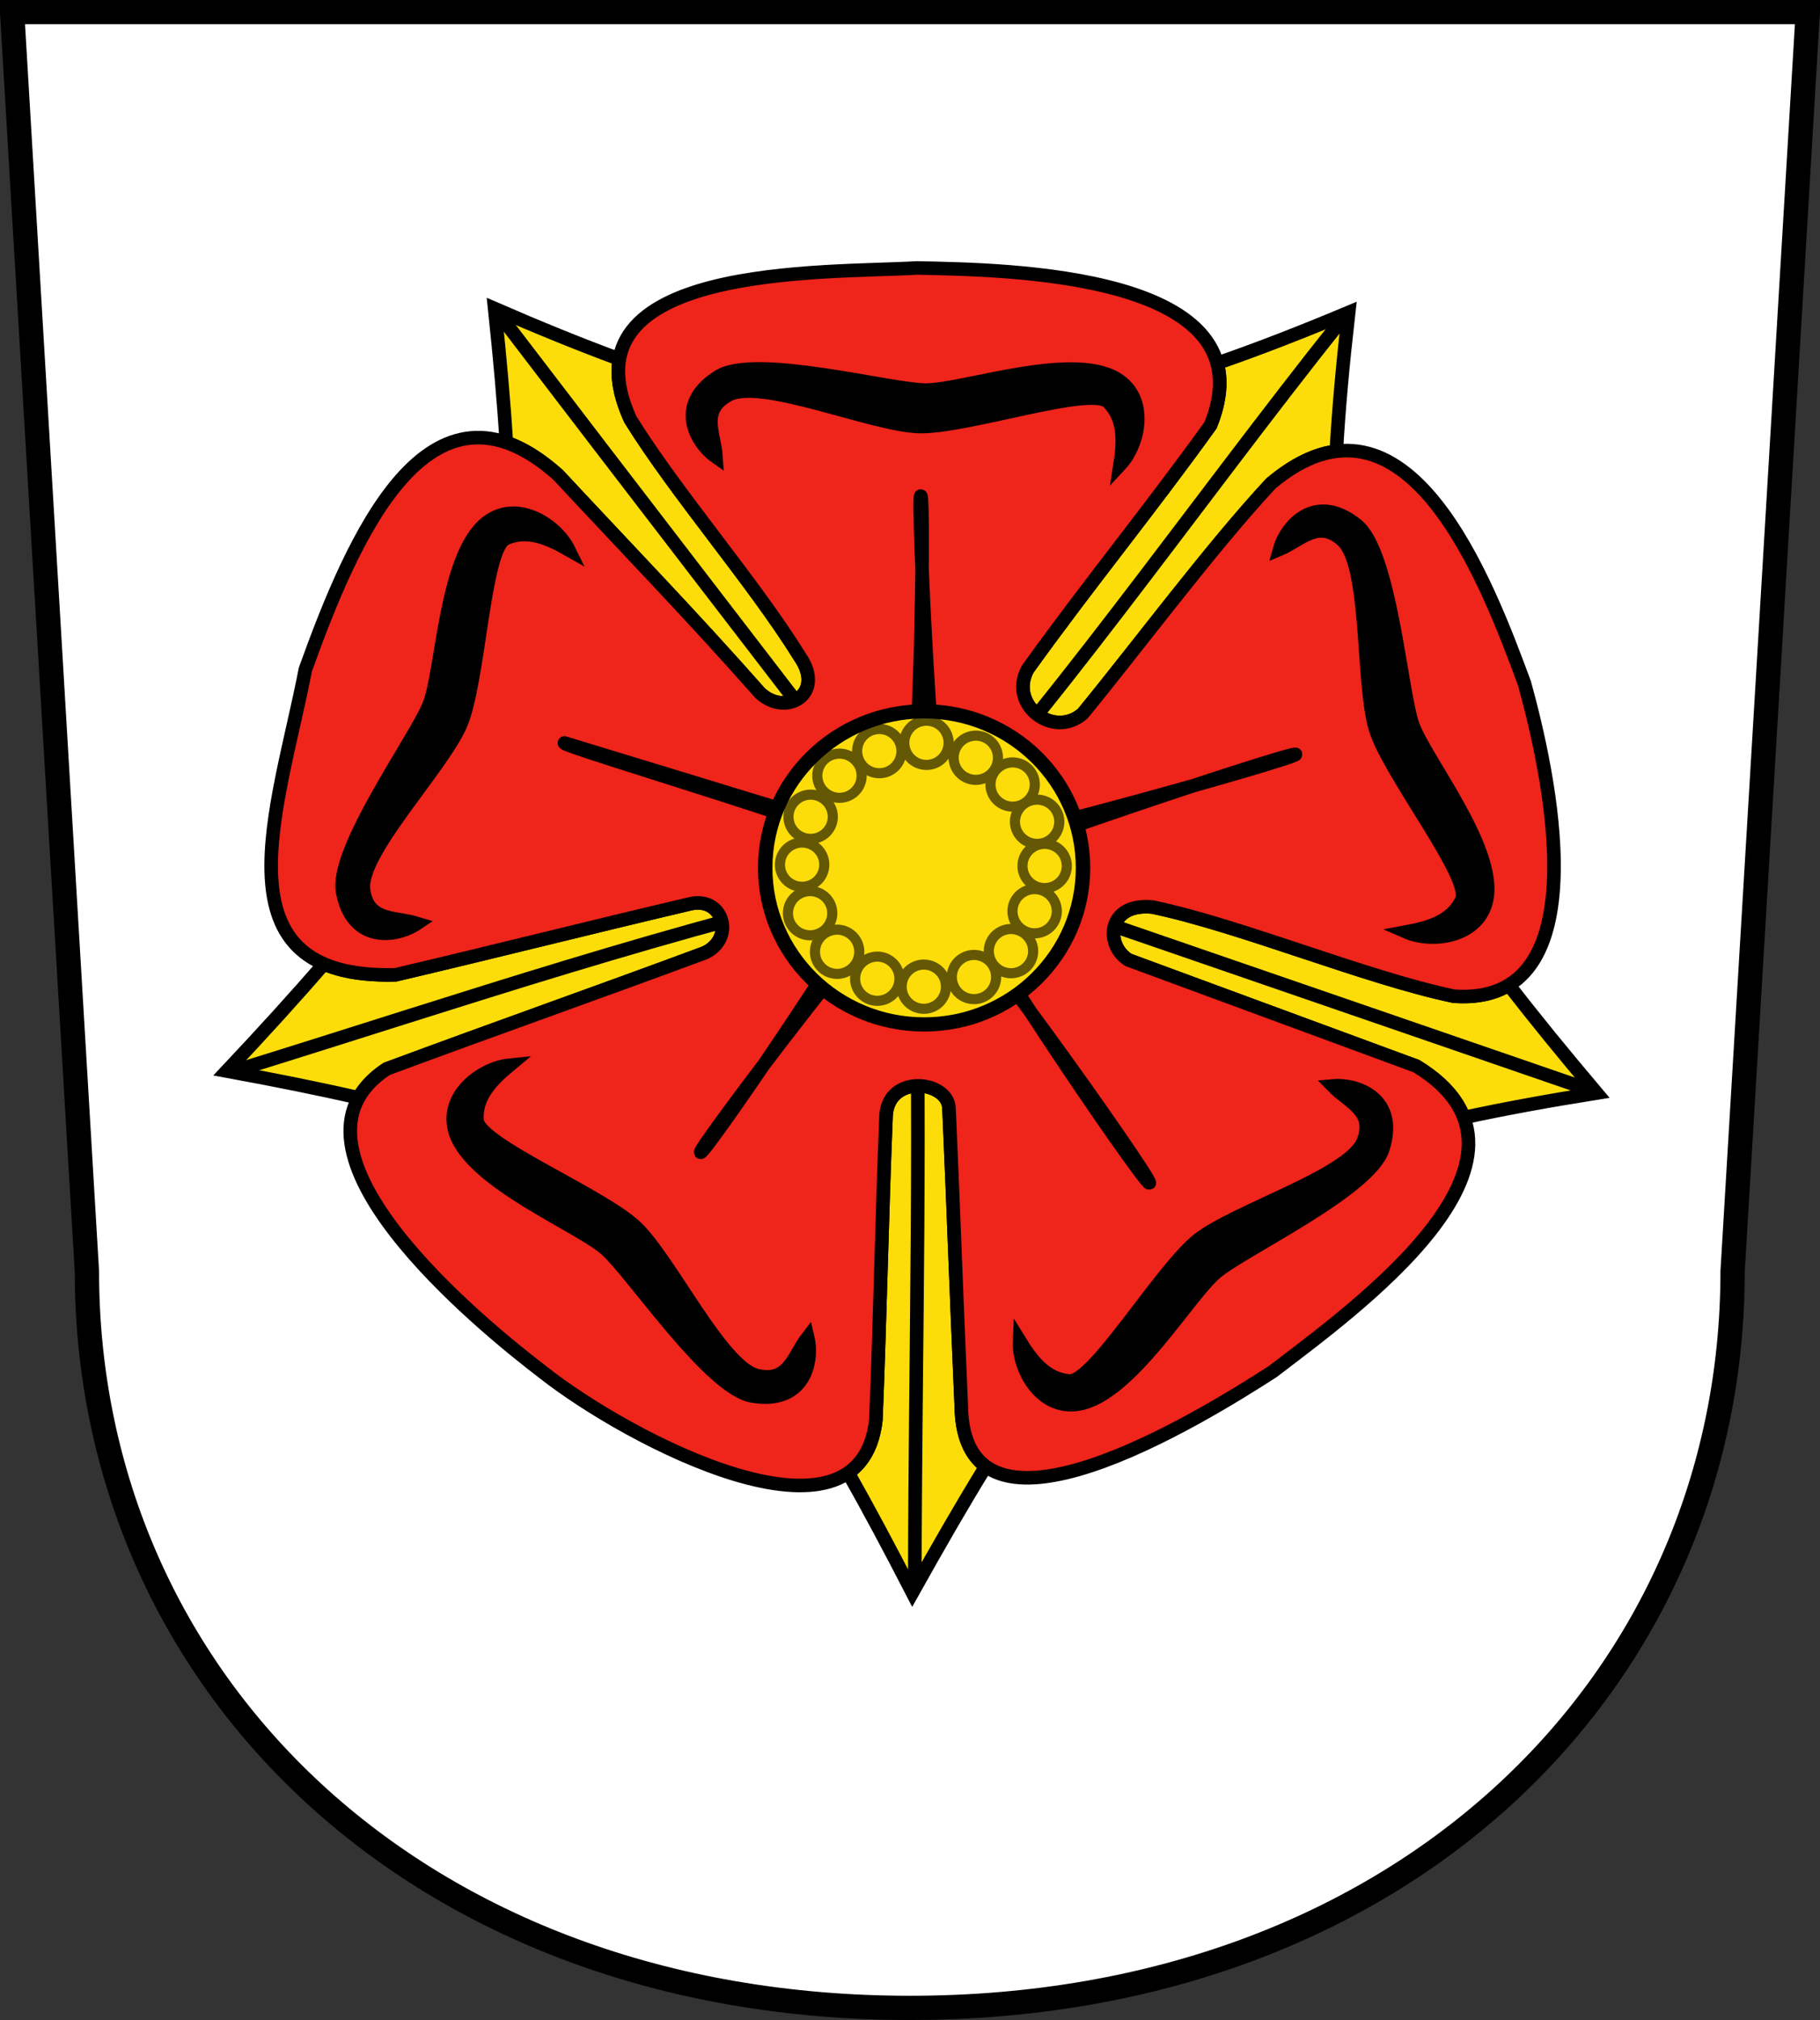 <?xml version="1.0" encoding="UTF-8" standalone="no"?>
<svg
   xmlns:dc="http://purl.org/dc/elements/1.1/"
   xmlns:cc="http://creativecommons.org/ns#"
   xmlns:rdf="http://www.w3.org/1999/02/22-rdf-syntax-ns#"
   xmlns:svg="http://www.w3.org/2000/svg"
   xmlns="http://www.w3.org/2000/svg"
   xmlns:sodipodi="http://sodipodi.sourceforge.net/DTD/sodipodi-0.dtd"
   xmlns:inkscape="http://www.inkscape.org/namespaces/inkscape"
   width="600.083"
   height="666.085"
   id="svg1382"
   sodipodi:version="0.32"
   inkscape:version="0.46"
   sodipodi:docname="Kreiswappen_des_Kreises_Lippe.svg"
   sodipodi:docbase="/home"
   version="1.0"
   inkscape:r_cx="true"
   inkscape:r_cy="true"
   inkscape:output_extension="org.inkscape.output.svg.inkscape">
  <rect width="100%" height="100%" fill="#333333" stroke="none"/>
  <sodipodi:namedview
     inkscape:window-height="667"
     inkscape:window-width="1024"
     inkscape:pageshadow="2"
     inkscape:pageopacity="0.0"
     borderopacity="1.0"
     bordercolor="#666666"
     pagecolor="#ffffff"
     id="base"
     width="510px"
     height="310px"
     units="px"
     inkscape:zoom="1"
     inkscape:cx="317.93855"
     inkscape:cy="479.73475"
     inkscape:window-x="0"
     inkscape:window-y="29"
     inkscape:current-layer="svg1382"
     showgrid="false" />
  <defs
     id="defs1384">
    <inkscape:perspective
       sodipodi:type="inkscape:persp3d"
       inkscape:vp_x="0 : 150 : 1"
       inkscape:vp_y="0 : 1000 : 0"
       inkscape:vp_z="500 : 150 : 1"
       inkscape:persp3d-origin="250 : 100 : 1"
       id="perspective39" />
  </defs>
  <g
     style="fill-rule:evenodd"
     id="wappen"
     transform="matrix(6.398,0,0,6.382,-0.678,45.856)">
    <path
       sodipodi:nodetypes="cccccc"
       id="path2594"
       d="M 0.731,-6.559 L 4.585,58.508 C 4.585,79.602 21.532,96.559 47.001,96.559 C 72.471,96.559 89.394,79.602 89.394,58.508 L 93.269,-6.559 L 0.731,-6.559 z"
       style="opacity:1;fill:#ffffff;fill-opacity:1;fill-rule:nonzero;stroke:#000000;stroke-width:1.252;stroke-linecap:butt;stroke-linejoin:miter;marker:none;marker-start:none;marker-mid:none;marker-end:none;stroke-miterlimit:4;stroke-dasharray:none;stroke-dashoffset:0;stroke-opacity:1;visibility:visible;display:inline;overflow:visible;enable-background:accumulate" />
    <g
       transform="matrix(0.701,0,0,0.701,14.473,7.203)"
       style="opacity:1"
       id="g2596">
      <path
         id="kelchblaetter"
         transform="matrix(0.282,0,0,0.282,0,-1.4659981e-6)"
         d="M 56.281,7.875 C 57.633,20.726 58.675,32.291 59.312,42.875 C 63.559,44.332 68.054,47.068 72.844,51.375 C 91.693,71.677 107.12,87.573 125.469,108.375 C 132.255,114.667 142.557,108.583 135.844,98.875 C 123.781,79.365 103.719,56.354 91.656,36.844 C 88.82,30.63 88.016,25.43 88.781,21.062 C 78.56,17.297 67.822,12.898 56.281,7.875 z M 278.906,8.875 C 266.676,14.019 255.335,18.442 244.625,22.156 C 245.854,26.668 245.454,32.017 242.906,38.344 C 226.844,60.771 211.281,79.698 195.219,102.125 C 190.156,111.552 202.048,120.357 209.594,113.719 C 224.407,95.581 243.135,70.286 258.656,53.562 C 264.762,48.421 270.43,45.816 275.688,45.156 C 276.308,34.115 277.398,22.138 278.906,8.875 z M 108.812,163.219 C 108.319,163.248 107.787,163.312 107.25,163.438 C 79.656,169.953 58.062,175.484 30.469,182 C 22.57,182.22 16.442,181.189 11.75,179.156 C 4.359,187.761 -4.035,196.992 -13.562,207.156 C -0.968,209.469 10.402,211.758 20.812,214.156 C 22.342,211.393 24.716,208.847 28.125,206.594 C 57.109,195.812 82.078,187.031 111.062,176.25 C 118.548,172.705 116.218,162.784 108.812,163.219 z M 225.656,164.219 C 215.754,164.488 215.707,174.591 221.531,178.125 C 246.536,187.37 271.557,196.63 296.562,205.875 C 303.238,209.954 307.141,214.501 308.938,219.312 C 319.408,217.033 330.884,214.938 343.562,212.906 C 334.998,202.751 327.406,193.43 320.656,184.656 C 316.975,186.906 312.276,188.029 306.312,187.594 C 283.182,182.729 250.911,169.146 227.781,164.281 C 227.032,164.207 226.316,164.201 225.656,164.219 z M 166.75,211.031 C 162.782,211.005 158.726,213.231 158.312,218.625 C 157.193,246.438 156.776,270.5 155.656,298.312 C 154.907,305.03 152.316,309.473 148.438,312.156 C 153.746,321.599 159.281,331.96 165.188,343.469 C 171.975,331.282 178.248,320.356 184.312,310.5 C 180.359,307.643 177.97,302.541 177.906,294.406 C 176.677,266.74 175.948,244.573 174.719,216.906 C 174.604,213.323 170.718,211.058 166.75,211.031 z"
         style="opacity:1;fill:#fcdd09;fill-opacity:1;fill-rule:evenodd;stroke:#000000;stroke-width:3.54;stroke-linecap:round;stroke-linejoin:miter;marker-start:none;stroke-miterlimit:4;stroke-dasharray:none;stroke-opacity:1;display:inline" />
      <path
         inkscape:r_cy="true"
         inkscape:r_cx="true"
         sodipodi:nodetypes="ccccsccc"
         id="path3203"
         d="M 46.757,96.086 C 46.781,78.401 47.298,61.564 46.687,43.879 C 28.226,48.105 13.998,53.036 -2.981,58.32 M 95.973,59.665 L 47.685,42.993 M 16.307,2.79 C 26.68,16.412 36.347,28.976 46.72,42.528 C 55.714,33.426 67.58,16.319 78.011,3.214"
         style="opacity:1;fill:none;fill-opacity:1;fill-rule:evenodd;stroke:#000000;stroke-width:0.999;stroke-linecap:round;stroke-linejoin:miter;marker-start:none;stroke-miterlimit:4;stroke-dasharray:none;stroke-opacity:1;display:inline" />
      <path
         sodipodi:nodetypes="cccccccccccccccccccccccccc"
         style="fill:#ef241a;fill-opacity:1;stroke:#000000;stroke-width:3.54;stroke-miterlimit:4;stroke-dasharray:none;stroke-opacity:1"
         id="bluetenblaetter"
         transform="matrix(0.282,0,0,0.282,0,-1.4659981e-6)"
         d="M 158.318,218.612 C 159.145,207.824 174.49,209.74 174.719,216.906 C 175.948,244.573 176.677,266.74 177.906,294.406 C 178.237,336.317 240.39,297.822 259.161,285.672 C 279.209,270.195 335.929,229.93 296.562,205.875 C 271.557,196.63 246.552,187.385 221.547,178.141 C 215.335,174.371 215.792,163.1 227.775,164.293 C 250.906,169.157 283.182,182.729 306.312,187.594 C 345.285,190.44 330.796,127.811 324.738,105.816 C 315.047,79.505 294.182,23.65 258.656,53.562 C 243.135,70.286 224.407,95.596 209.594,113.734 C 202.048,120.373 190.156,111.552 195.219,102.125 C 211.281,79.698 226.844,60.771 242.906,38.344 C 258.947,-1.486 189.712,-2.271 166.375,-2.75 C 142.532,-1.335 72.984,-4.068 91.656,36.844 C 103.719,56.354 123.781,79.365 135.844,98.875 C 142.557,108.583 132.271,114.67 125.484,108.379 C 107.135,87.577 91.701,71.689 72.852,51.387 C 39.042,20.988 19.22,67.96 6.943,102.163 C -0.171,138.858 -17.412,183.336 30.469,182 C 58.062,175.484 79.656,169.969 107.25,163.453 C 115.844,161.437 119.062,172.469 111.078,176.25 C 82.094,187.031 57.109,195.812 28.125,206.594 C -3.417,227.442 52.31,273.231 69.156,286.1 C 91.139,303.421 151.531,335.403 155.666,298.317 C 156.786,270.504 157.199,246.424 158.318,218.612 z" />
      <path
         sodipodi:nodetypes="czzzzzzzzcs"
         id="path3272"
         d="M 46.087,40.831 C 47.18,39.684 47.486,16.029 47.197,16.029 C 46.907,16.029 48.126,41.288 48.994,41.822 C 49.897,42.378 74.848,35.368 74.752,35.078 C 74.655,34.789 50.365,42.918 49.525,43.827 C 48.64,44.784 63.709,66.862 63.998,66.669 C 64.288,66.476 48.543,44.121 47.097,44.217 C 45.892,44.217 30.821,64.122 31.014,64.411 C 31.303,64.604 45.453,43.8 44.972,42.643 C 44.586,41.487 20.519,34.428 21,34.233 C 44.208,41.297 45.107,41.86 46.087,40.831 z"
         style="opacity:1;fill:#000000;fill-opacity:1;fill-rule:evenodd;stroke:#000000;stroke-width:0.992;stroke-linecap:round;stroke-linejoin:round;stroke-miterlimit:4;stroke-dasharray:none;stroke-opacity:1;display:inline"
         inkscape:r_cx="true"
         inkscape:r_cy="true" />
      <circle
         transform="matrix(1.062,0,0,1.049,-2.473,-2.712)"
         sodipodi:ry="11"
         sodipodi:rx="11"
         sodipodi:cy="44"
         sodipodi:cx="47"
         style="opacity:1;fill:#fcdd09;fill-opacity:1;stroke:#000000"
         r="11"
         cy="44"
         cx="47"
         class="fil1 str0"
         id="butzen" />
      <g
         id="staubgefaesse"
         inkscape:r_cx="true"
         inkscape:r_cy="true"
         style="opacity:0.6;fill-rule:evenodd;display:inline"
         transform="matrix(0.104,0,0,0.104,-2.497,1.261)">
        <path
           transform="matrix(0.87,0,0,0.87,64.242,-36.248)"
           inkscape:r_cy="true"
           inkscape:r_cx="true"
           d="M 498,406 A 18,18 0 1 1 462,406 A 18,18 0 1 1 498,406 z"
           sodipodi:ry="18"
           sodipodi:rx="18"
           sodipodi:cy="406"
           sodipodi:cx="480"
           id="path3240"
           style="opacity:1;fill:#fcdd09;fill-opacity:1;stroke:#000000;stroke-width:8.231;stroke-linecap:round;stroke-miterlimit:4;stroke-dasharray:none;stroke-opacity:1"
           sodipodi:type="arc" />
        <path
           transform="matrix(0.87,0,0,0.87,99.112,-25.662)"
           inkscape:r_cy="true"
           inkscape:r_cx="true"
           d="M 498,406 A 18,18 0 1 1 462,406 A 18,18 0 1 1 498,406 z"
           sodipodi:ry="18"
           sodipodi:rx="18"
           sodipodi:cy="406"
           sodipodi:cx="480"
           id="path3242"
           style="opacity:1;fill:#fcdd09;fill-opacity:1;stroke:#000000;stroke-width:8.231;stroke-linecap:round;stroke-miterlimit:4;stroke-dasharray:none;stroke-opacity:1"
           sodipodi:type="arc" />
        <path
           transform="matrix(0.87,0,0,0.87,125.154,-6.691)"
           inkscape:r_cy="true"
           inkscape:r_cx="true"
           d="M 498,406 A 18,18 0 1 1 462,406 A 18,18 0 1 1 498,406 z"
           sodipodi:ry="18"
           sodipodi:rx="18"
           sodipodi:cy="406"
           sodipodi:cx="480"
           id="path3244"
           style="opacity:1;fill:#fcdd09;fill-opacity:1;stroke:#000000;stroke-width:8.231;stroke-linecap:round;stroke-miterlimit:4;stroke-dasharray:none;stroke-opacity:1"
           sodipodi:type="arc" />
        <path
           transform="matrix(0.87,0,0,0.87,142.468,19.694)"
           inkscape:r_cy="true"
           inkscape:r_cx="true"
           d="M 498,406 A 18,18 0 1 1 462,406 A 18,18 0 1 1 498,406 z"
           sodipodi:ry="18"
           sodipodi:rx="18"
           sodipodi:cy="406"
           sodipodi:cx="480"
           id="path3246"
           style="opacity:1;fill:#fcdd09;fill-opacity:1;stroke:#000000;stroke-width:8.231;stroke-linecap:round;stroke-miterlimit:4;stroke-dasharray:none;stroke-opacity:1"
           sodipodi:type="arc" />
        <path
           transform="matrix(0.87,0,0,0.87,147.781,51.028)"
           inkscape:r_cy="true"
           inkscape:r_cx="true"
           d="M 498,406 A 18,18 0 1 1 462,406 A 18,18 0 1 1 498,406 z"
           sodipodi:ry="18"
           sodipodi:rx="18"
           sodipodi:cy="406"
           sodipodi:cx="480"
           id="path3248"
           sodipodi:type="arc"
           style="opacity:1;fill:#fcdd09;fill-opacity:1;stroke:#000000;stroke-width:8.231;stroke-linecap:round;stroke-miterlimit:4;stroke-dasharray:none;stroke-opacity:1" />
        <path
           transform="matrix(0.87,0,0,0.87,140.71,83.091)"
           inkscape:r_cy="true"
           inkscape:r_cx="true"
           d="M 498,406 A 18,18 0 1 1 462,406 A 18,18 0 1 1 498,406 z"
           sodipodi:ry="18"
           sodipodi:rx="18"
           sodipodi:cy="406"
           sodipodi:cx="480"
           id="path3250"
           style="opacity:1;fill:#fcdd09;fill-opacity:1;stroke:#000000;stroke-width:8.231;stroke-linecap:round;stroke-miterlimit:4;stroke-dasharray:none;stroke-opacity:1"
           sodipodi:type="arc" />
        <path
           transform="matrix(0.87,0,0,0.87,123.982,111.375)"
           inkscape:r_cy="true"
           inkscape:r_cx="true"
           d="M 498,406 A 18,18 0 1 1 462,406 A 18,18 0 1 1 498,406 z"
           sodipodi:ry="18"
           sodipodi:rx="18"
           sodipodi:cy="406"
           sodipodi:cx="480"
           id="path3252"
           style="opacity:1;fill:#fcdd09;fill-opacity:1;stroke:#000000;stroke-width:8.231;stroke-linecap:round;stroke-miterlimit:4;stroke-dasharray:none;stroke-opacity:1"
           sodipodi:type="arc" />
        <path
           transform="matrix(0.87,0,0,0.87,97.819,129.739)"
           inkscape:r_cy="true"
           inkscape:r_cx="true"
           d="M 498,406 A 18,18 0 1 1 462,406 A 18,18 0 1 1 498,406 z"
           sodipodi:ry="18"
           sodipodi:rx="18"
           sodipodi:cy="406"
           sodipodi:cx="480"
           id="path3254"
           style="opacity:1;fill:#fcdd09;fill-opacity:1;stroke:#000000;stroke-width:8.231;stroke-linecap:round;stroke-miterlimit:4;stroke-dasharray:none;stroke-opacity:1"
           sodipodi:type="arc" />
        <path
           transform="matrix(0.87,0,0,0.87,62.364,136.588)"
           inkscape:r_cy="true"
           inkscape:r_cx="true"
           d="M 498,406 A 18,18 0 1 1 462,406 A 18,18 0 1 1 498,406 z"
           sodipodi:ry="18"
           sodipodi:rx="18"
           sodipodi:cy="406"
           sodipodi:cx="480"
           id="path3256"
           style="opacity:1;fill:#fcdd09;fill-opacity:1;stroke:#000000;stroke-width:8.231;stroke-linecap:round;stroke-miterlimit:4;stroke-dasharray:none;stroke-opacity:1"
           sodipodi:type="arc" />
        <path
           transform="matrix(0.87,0,0,0.87,29.473,130.931)"
           inkscape:r_cy="true"
           inkscape:r_cx="true"
           d="M 498,406 A 18,18 0 1 1 462,406 A 18,18 0 1 1 498,406 z"
           sodipodi:ry="18"
           sodipodi:rx="18"
           sodipodi:cy="406"
           sodipodi:cx="480"
           id="path3258"
           style="opacity:1;fill:#fcdd09;fill-opacity:1;stroke:#000000;stroke-width:8.231;stroke-linecap:round;stroke-miterlimit:4;stroke-dasharray:none;stroke-opacity:1"
           sodipodi:type="arc" />
        <path
           transform="matrix(0.87,0,0,0.87,1.088,111.839)"
           inkscape:r_cy="true"
           inkscape:r_cx="true"
           d="M 498,406 A 18,18 0 1 1 462,406 A 18,18 0 1 1 498,406 z"
           sodipodi:ry="18"
           sodipodi:rx="18"
           sodipodi:cy="406"
           sodipodi:cx="480"
           id="path3260"
           style="opacity:1;fill:#fcdd09;fill-opacity:1;stroke:#000000;stroke-width:8.231;stroke-linecap:round;stroke-miterlimit:4;stroke-dasharray:none;stroke-opacity:1"
           sodipodi:type="arc" />
        <path
           transform="matrix(0.87,0,0,0.87,-18.004,84.505)"
           inkscape:r_cy="true"
           inkscape:r_cx="true"
           d="M 498,406 A 18,18 0 1 1 462,406 A 18,18 0 1 1 498,406 z"
           sodipodi:ry="18"
           sodipodi:rx="18"
           sodipodi:cy="406"
           sodipodi:cx="480"
           id="path3262"
           style="opacity:1;fill:#fcdd09;fill-opacity:1;stroke:#000000;stroke-width:8.231;stroke-linecap:round;stroke-miterlimit:4;stroke-dasharray:none;stroke-opacity:1"
           sodipodi:type="arc" />
        <path
           transform="matrix(0.87,0,0,0.87,-23.661,50.099)"
           inkscape:r_cy="true"
           inkscape:r_cx="true"
           d="M 498,406 A 18,18 0 1 1 462,406 A 18,18 0 1 1 498,406 z"
           sodipodi:ry="18"
           sodipodi:rx="18"
           sodipodi:cy="406"
           sodipodi:cx="480"
           id="path3264"
           style="opacity:1;fill:#fcdd09;fill-opacity:1;stroke:#000000;stroke-width:8.231;stroke-linecap:round;stroke-miterlimit:4;stroke-dasharray:none;stroke-opacity:1"
           sodipodi:type="arc" />
        <path
           transform="matrix(0.87,0,0,0.87,-17.64,16.158)"
           inkscape:r_cy="true"
           inkscape:r_cx="true"
           d="M 498,406 A 18,18 0 1 1 462,406 A 18,18 0 1 1 498,406 z"
           sodipodi:ry="18"
           sodipodi:rx="18"
           sodipodi:cy="406"
           sodipodi:cx="480"
           id="path3266"
           style="opacity:1;fill:#fcdd09;fill-opacity:1;stroke:#000000;stroke-width:8.231;stroke-linecap:round;stroke-miterlimit:4;stroke-dasharray:none;stroke-opacity:1"
           sodipodi:type="arc" />
        <path
           transform="matrix(0.87,0,0,0.87,2.745,-12.934)"
           inkscape:r_cy="true"
           inkscape:r_cx="true"
           d="M 498,406 A 18,18 0 1 1 462,406 A 18,18 0 1 1 498,406 z"
           sodipodi:ry="18"
           sodipodi:rx="18"
           sodipodi:cy="406"
           sodipodi:cx="480"
           id="path3268"
           style="opacity:1;fill:#fcdd09;fill-opacity:1;stroke:#000000;stroke-width:8.231;stroke-linecap:round;stroke-miterlimit:4;stroke-dasharray:none;stroke-opacity:1"
           sodipodi:type="arc" />
        <path
           transform="matrix(0.87,0,0,0.87,30.908,-30.369)"
           inkscape:r_cy="true"
           inkscape:r_cx="true"
           d="M 498,406 A 18,18 0 1 1 462,406 A 18,18 0 1 1 498,406 z"
           sodipodi:ry="18"
           sodipodi:rx="18"
           sodipodi:cy="406"
           sodipodi:cx="480"
           id="path3270"
           style="opacity:1;fill:#fcdd09;fill-opacity:1;stroke:#000000;stroke-width:8.231;stroke-linecap:round;stroke-miterlimit:4;stroke-dasharray:none;stroke-opacity:1"
           sodipodi:type="arc" />
      </g>
    </g>
    <g
       transform="matrix(0.701,0,0,0.701,0.101,-1.97)"
       id="g3506">
      <path
         sodipodi:nodetypes="cssscszsc"
         inkscape:r_cy="true"
         inkscape:r_cx="true"
         id="path3274"
         d="M 82.348,26.823 C 82.589,25.261 82.75,23.46 81.473,22.196 C 80.199,20.935 70.965,24.134 67.488,23.995 C 64.01,23.856 55.936,20.382 53.556,21.672 C 51.459,22.809 52.531,24.512 52.644,26.237 C 51.104,25.153 49.586,22.316 52.856,20.3 C 55.545,18.641 65.349,21.275 68.021,21.314 C 70.692,21.353 78.716,18.481 82.05,20.46 C 84.479,21.901 83.777,25.288 82.348,26.823 z"
         style="opacity:1;fill:#000000;fill-opacity:1;fill-rule:evenodd;stroke:#000000;stroke-width:0.999;stroke-linecap:round;stroke-linejoin:miter;stroke-miterlimit:4;stroke-dasharray:none;stroke-opacity:1;display:inline" />
      <path
         sodipodi:nodetypes="cssscszsc"
         inkscape:r_cy="true"
         inkscape:r_cx="true"
         id="path3276"
         d="M 41.818,33.087 C 40.445,32.305 38.819,31.512 37.184,32.253 C 35.55,32.993 35.243,42.76 33.872,45.959 C 32.501,49.158 26.374,55.46 26.73,58.145 C 27.044,60.509 29.017,60.116 30.669,60.625 C 29.106,61.677 25.915,62.083 25.198,58.309 C 24.608,55.204 30.568,46.987 31.558,44.505 C 32.548,42.023 32.729,33.503 35.767,31.094 C 37.98,29.34 40.894,31.204 41.818,33.087 z"
         style="opacity:1;fill:#000000;fill-opacity:1;fill-rule:evenodd;stroke:#000000;stroke-width:0.999;stroke-linecap:round;stroke-linejoin:miter;stroke-miterlimit:4;stroke-dasharray:none;stroke-opacity:1;display:inline" />
      <path
         sodipodi:nodetypes="cssscszsc"
         inkscape:r_cy="true"
         inkscape:r_cx="true"
         id="path3280"
         d="M 37.471,71.071 C 36.258,72.084 34.948,73.33 35.071,75.122 C 35.194,76.911 44.24,80.609 46.758,83.011 C 49.277,85.412 53.044,93.354 55.683,93.958 C 58.008,94.489 58.329,92.503 59.383,91.133 C 59.823,92.965 59.089,96.097 55.302,95.451 C 52.187,94.92 46.567,86.466 44.587,84.671 C 42.608,82.877 34.687,79.733 33.491,76.044 C 32.619,73.358 35.384,71.279 37.471,71.071 z"
         style="opacity:1;fill:#000000;fill-opacity:1;fill-rule:evenodd;stroke:#000000;stroke-width:0.999;stroke-linecap:round;stroke-linejoin:miter;stroke-miterlimit:4;stroke-dasharray:none;stroke-opacity:1;display:inline" />
      <path
         sodipodi:nodetypes="cssscszsc"
         inkscape:r_cy="true"
         inkscape:r_cx="true"
         id="path3282"
         d="M 74.961,91.389 C 75.788,92.735 76.832,94.212 78.623,94.348 C 80.411,94.485 85.376,86.068 88.116,83.922 C 90.856,81.776 99.258,79.195 100.236,76.67 C 101.098,74.446 99.179,73.843 97.976,72.602 C 99.851,72.43 102.845,73.609 101.659,77.263 C 100.684,80.269 91.507,84.609 89.446,86.31 C 87.384,88.01 83.13,95.394 79.307,96.045 C 76.524,96.52 74.865,93.484 74.961,91.389 z"
         style="opacity:1;fill:#000000;fill-opacity:1;fill-rule:evenodd;stroke:#000000;stroke-width:0.999;stroke-linecap:round;stroke-linejoin:miter;stroke-miterlimit:4;stroke-dasharray:none;stroke-opacity:1;display:inline" />
      <path
         sodipodi:nodetypes="cssscszsc"
         inkscape:r_cy="true"
         inkscape:r_cx="true"
         id="path3284"
         d="M 103.395,61.253 C 104.949,60.962 106.701,60.515 107.469,58.892 C 108.236,57.271 102.152,49.623 101.129,46.297 C 100.105,42.971 100.701,34.202 98.693,32.385 C 96.924,30.785 95.674,32.361 94.085,33.041 C 94.596,31.228 96.767,28.854 99.755,31.268 C 102.213,33.254 102.984,43.376 103.834,45.91 C 104.684,48.443 110.058,55.057 109.299,58.86 C 108.746,61.629 105.318,62.092 103.395,61.253 z"
         style="opacity:1;fill:#000000;fill-opacity:1;fill-rule:evenodd;stroke:#000000;stroke-width:0.999;stroke-linecap:round;stroke-linejoin:miter;stroke-miterlimit:4;stroke-dasharray:none;stroke-opacity:1;display:inline" />
    </g>
  </g>
</svg>
